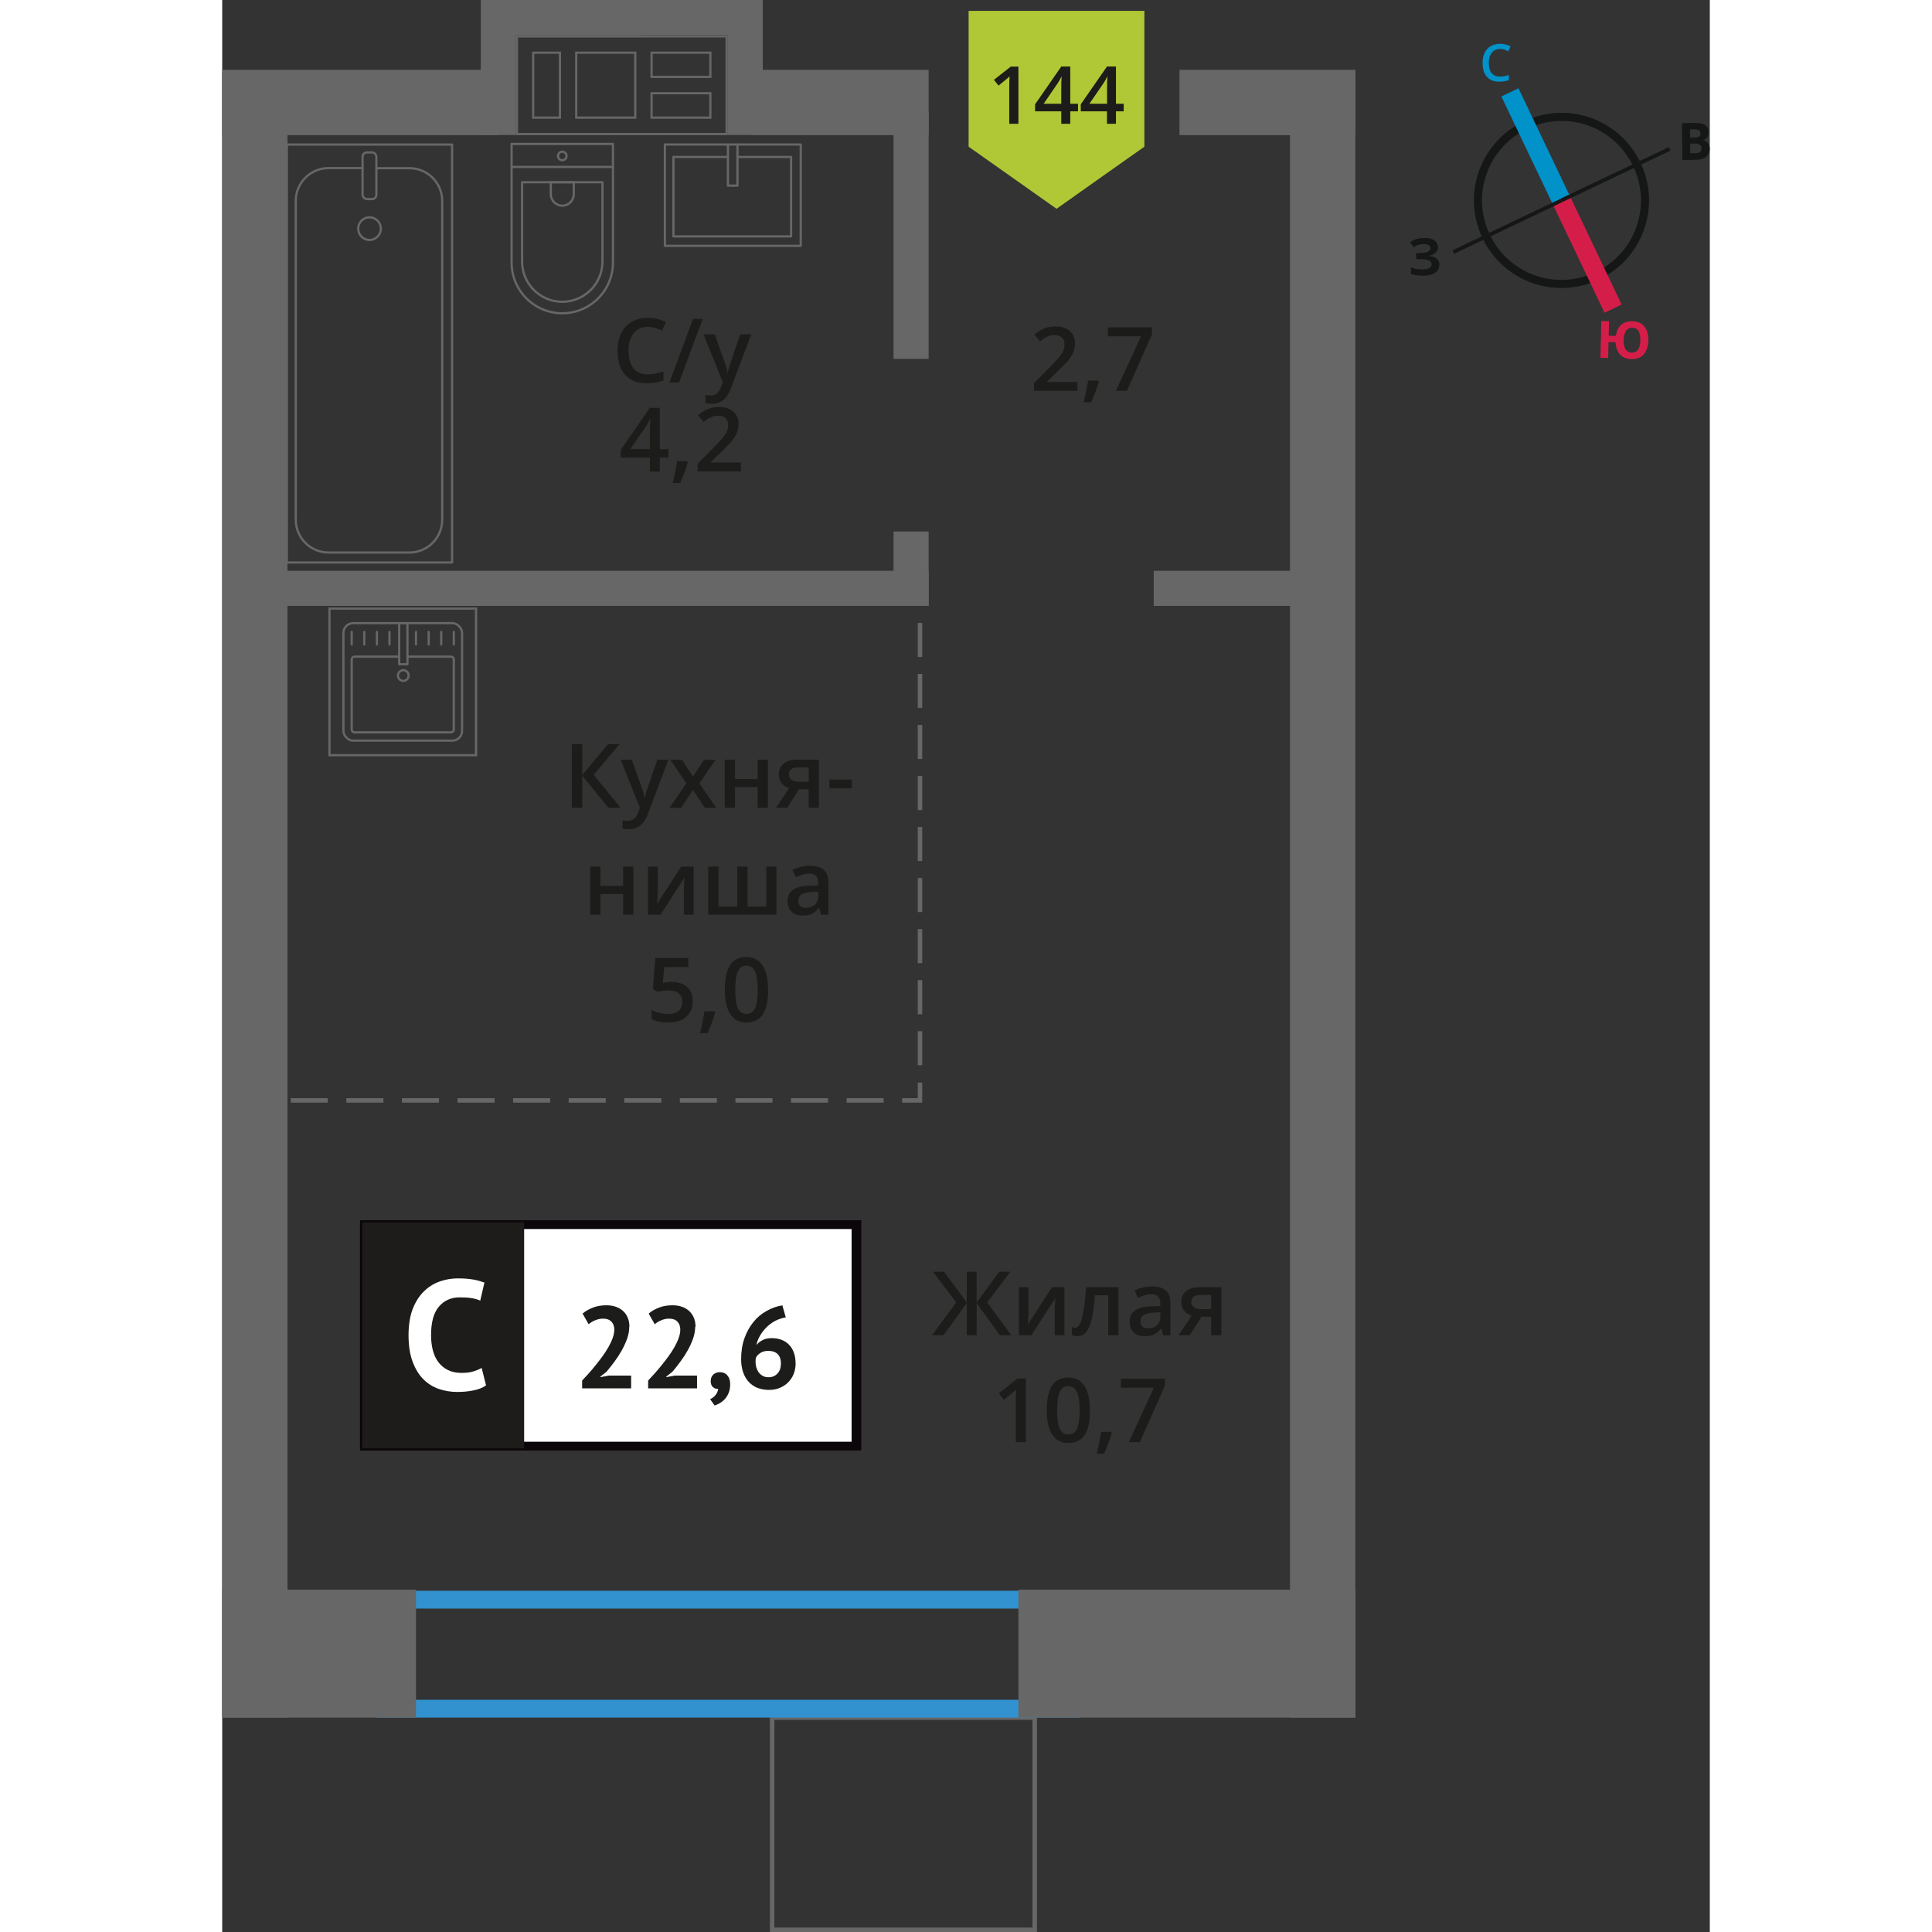 <?xml version="1.0" encoding="UTF-8"?>
<svg xmlns="http://www.w3.org/2000/svg" viewBox="0 0 167.01 216.9" width="200" height="200">
  <rect x="0" y="0" width="167.01" height="216.9" fill="#333333" stroke="none"/>
  <defs>
    <style>
      .cls-1 {
        fill: #3291cf;
      }

      .cls-1, .cls-2, .cls-3, .cls-4, .cls-5, .cls-6, .cls-7, .cls-8, .cls-9, .cls-10, .cls-11 {
        stroke-width: 0px;
      }

      .cls-2 {
        fill: #676767;
      }

      .cls-3 {
        fill: #b0c836;
        fill-rule: evenodd;
      }

      .cls-4 {
        fill: #1c1d1a;
      }

      .cls-12 {
        stroke: #0092c9;
      }

      .cls-12, .cls-13, .cls-14, .cls-15, .cls-16, .cls-17 {
        stroke-miterlimit: 10;
      }

      .cls-12, .cls-13, .cls-14, .cls-15, .cls-16, .cls-17, .cls-18 {
        fill: none;
      }

      .cls-12, .cls-15 {
        stroke-width: 2.13px;
      }

      .cls-5 {
        fill: #151616;
      }

      .cls-6 {
        fill: #0092c9;
      }

      .cls-7 {
        fill: #0a060a;
      }

      .cls-13 {
        stroke-dasharray: 0 0 4.16 2.08;
      }

      .cls-13, .cls-14, .cls-17, .cls-19 {
        stroke-width: .5px;
      }

      .cls-13, .cls-14, .cls-17, .cls-18 {
        stroke: #666766;
      }

      .cls-14 {
        stroke-dasharray: 0 0 3.82 1.91;
      }

      .cls-15 {
        stroke: #d41e49;
      }

      .cls-16 {
        stroke: #151616;
        stroke-width: .91px;
      }

      .cls-8 {
        fill: #d41e49;
      }

      .cls-19 {
        stroke: #1d1c1a;
        stroke-miterlimit: 22.93;
      }

      .cls-19, .cls-10 {
        fill: #1d1c1a;
      }

      .cls-9 {
        fill: #fff;
      }

      .cls-18 {
        stroke-linecap: round;
        stroke-linejoin: round;
        stroke-width: .25px;
      }

      .cls-11 {
        fill: #666766;
      }
    </style>
  </defs>
  <g id="Layer_2" data-name="Layer 2">
    <g>
      <path class="cls-11" d="M39.62,4.21h0s.25,0,.25,0h6.38s.25,0,.25,0h1.58s.25,0,.25,0h6.35s.25,0,.25,0h1.58v10.71h-1.58s-.25,0-.25,0h-6.35s-.25,0-.25,0h-1.58s-.25,0-.25,0h-6.38s-.25,0-.25,0h-1.58s-.25,0-.25,0h-3s-1.58,0-1.58,0V4.21h1.58s.25,0,.25,0h3s1.58,0,1.58,0M38.04,13.33v-7.29s0-.25,0-.25h-3s-.25,0-.25,0v7.29s0,.25,0,.25h3s.25,0,.25,0M46.5,13.33v-7.29s0-.25,0-.25h-6.63s-.25,0-.25,0v7.29s0,.25,0,.25h6.63s.25,0,.25,0M54.93,8.76v-2.72s0-.25,0-.25h-6.6s-.25,0-.25,0v2.97h6.6s.25,0,.25,0M54.93,13.33v-2.74s0-.25,0-.25h-6.6s-.25,0-.25,0v2.99h6.6s.25,0,.25,0M39.87,3.96h-2.08s-2.75,0-2.75,0h0s-2.08,0-2.08,0v11.21s2.08,0,2.08,0h0s2.75,0,2.75,0h0s2.08,0,2.08,0h0s6.38,0,6.38,0h0s2.08,0,2.08,0h0s6.35,0,6.35,0h0s2.08,0,2.08,0V3.96s-2.08,0-2.08,0h0s-6.35,0-6.35,0h0s-2.08,0-2.08,0h0s-6.38,0-6.38,0h0ZM37.79,13.08h-2.75s0-7.04,0-7.04h2.75s0,7.04,0,7.04h0ZM46.25,13.08h-6.38s0-7.04,0-7.04h6.38s0,7.04,0,7.04h0ZM54.68,8.51h-6.35v-2.47h6.35s0,2.47,0,2.47h0ZM54.68,13.08h-6.35v-2.49h6.35s0,2.49,0,2.49h0Z"/>
      <rect class="cls-2" x="51.14" y="5.61" width="15.16" height="3.94" transform="translate(66.3 -51.14) rotate(90)"/>
      <rect class="cls-2" x="23.41" y="5.61" width="15.16" height="3.94" transform="translate(38.58 -23.41) rotate(90)"/>
      <rect class="cls-2" x="30" y="0" width="29.13" height="3.94" transform="translate(89.14 3.94) rotate(180)"/>
      <rect class="cls-2" x="30" y="0" width="17.2" height="3.94" transform="translate(77.21 3.94) rotate(180)"/>
    </g>
  </g>
  <g id="Layer_10" data-name="Layer 10">
    <rect class="cls-17" x="61.74" y="192.83" width="29.48" height="23.82" transform="translate(152.96 409.48) rotate(-180)"/>
  </g>
  <g id="windows">
    <path class="cls-1" d="M94.34,180.59v10.24H19.34v-10.24h75M96.34,178.59H17.34v14.24h79v-14.24h0Z"/>
  </g>
  <g id="Layer_5" data-name="Layer 5">
    <g>
      <path class="cls-18" d="M28.67,19.98h13.32c3.14,0,5.69,2.55,5.69,5.69h0c0,3.14-2.55,5.69-5.69,5.69h-13.32v-11.38h0Z" transform="translate(63.85 -12.51) rotate(90)"/>
      <path class="cls-18" d="M31.47,22.66h8.91c2.49,0,4.51,2.02,4.51,4.51h0c0,2.49-2.02,4.51-4.51,4.51h-8.91v-9.02h0Z" transform="translate(65.35 -11.01) rotate(90)"/>
      <path class="cls-18" d="M36.86,20.49h1.34c.71,0,1.29.58,1.29,1.29h0c0,.71-.58,1.29-1.29,1.29h-1.34v-2.58h0Z" transform="translate(59.96 -16.4) rotate(90)"/>
      <circle class="cls-18" cx="38.18" cy="17.51" r=".48"/>
      <line class="cls-18" x1="32.49" y1="18.74" x2="43.87" y2="18.74"/>
    </g>
    <g>
      <rect class="cls-18" x="7.26" y="16.23" width="18.55" height="46.92"/>
      <rect class="cls-18" x="15.76" y="17.11" width="1.55" height="5.24" rx=".49" ry=".49"/>
      <path class="cls-18" d="M15.76,18.87h-3.82c-2.03,0-3.68,1.65-3.68,3.68v35.8c0,2.03,1.65,3.68,3.68,3.68h9.08c2.03,0,3.68-1.65,3.68-3.68V22.56c0-2.03-1.65-3.68-3.68-3.68h-3.71"/>
      <circle class="cls-18" cx="16.54" cy="25.67" r="1.27"/>
    </g>
    <g>
      <rect class="cls-18" x="51.62" y="14.29" width="11.38" height="15.25" transform="translate(79.24 -35.4) rotate(90)"/>
      <polyline class="cls-18" points="57.85 16.23 57.85 20.84 56.78 20.84 56.78 16.23"/>
      <polyline class="cls-18" points="57.85 17.62 63.87 17.62 63.87 26.54 50.66 26.54 50.66 17.62 56.78 17.62"/>
    </g>
    <g>
      <g>
        <rect class="cls-18" x="13.61" y="69.96" width="13.32" height="13.19" rx="1.09" ry="1.09"/>
        <path class="cls-18" d="M20.8,73.72h4.88c.18,0,.32.14.32.32v7.86c0,.18-.14.32-.32.32h-10.82c-.18,0-.32-.14-.32-.32v-7.86c0-.18.14-.32.32-.32h5.01"/>
        <circle class="cls-18" cx="20.33" cy="75.84" r=".6"/>
        <rect class="cls-18" x="19.87" y="69.96" width=".93" height="4.61"/>
        <line class="cls-18" x1="14.54" y1="70.94" x2="14.54" y2="72.35"/>
        <line class="cls-18" x1="15.95" y1="70.94" x2="15.95" y2="72.35"/>
        <line class="cls-18" x1="17.37" y1="70.94" x2="17.37" y2="72.35"/>
        <line class="cls-18" x1="18.78" y1="70.94" x2="18.78" y2="72.35"/>
        <line class="cls-18" x1="21.76" y1="70.94" x2="21.76" y2="72.35"/>
        <line class="cls-18" x1="23.18" y1="70.94" x2="23.18" y2="72.35"/>
        <line class="cls-18" x1="24.59" y1="70.94" x2="24.59" y2="72.35"/>
        <line class="cls-18" x1="26" y1="70.94" x2="26" y2="72.35"/>
      </g>
      <path class="cls-11" d="M28.37,68.45v16.21H12.17v-16.21h16.21M28.62,68.2H11.92v16.71h16.71v-16.71h0Z"/>
    </g>
  </g>
  <g id="walls">
    <rect class="cls-2" x="0" y="178.47" width="21.76" height="14.36"/>
    <rect class="cls-2" x="89.39" y="178.47" width="37.83" height="14.36"/>
    <rect class="cls-2" x="107.47" y="7.84" width="19.75" height="7.33"/>
    <rect class="cls-2" x="59.56" y="7.84" width="19.75" height="7.33"/>
    <rect class="cls-2" x="0" y="7.84" width="30.99" height="7.33"/>
    <rect class="cls-2" x="3.67" y="64.08" width="75.64" height="3.94"/>
    <rect class="cls-2" x="104.58" y="64.08" width="18.26" height="3.94"/>
    <rect class="cls-2" x="63.46" y="24.44" width="27.75" height="3.94" transform="translate(50.93 103.75) rotate(-90)"/>
    <rect class="cls-2" x="73.16" y="61.87" width="8.35" height="3.94" transform="translate(13.5 141.18) rotate(-90)"/>
    <rect class="cls-2" x="31.25" y="96.86" width="184.6" height="7.33" transform="translate(23.02 224.08) rotate(-90)"/>
    <rect class="cls-2" x="-88.63" y="96.86" width="184.6" height="7.33" transform="translate(-96.86 104.2) rotate(-90)"/>
  </g>
  <g id="text">
    <g>
      <path class="cls-4" d="M47.78,36.69c-.67,0-1.2.24-1.58.71-.38.47-.58,1.13-.58,1.97s.18,1.54.55,1.99c.37.45.9.67,1.61.67.3,0,.6-.03.88-.09.28-.06.58-.14.88-.23v1c-.56.21-1.19.32-1.9.32-1.04,0-1.85-.32-2.41-.95-.56-.63-.84-1.54-.84-2.72,0-.74.13-1.39.41-1.95.27-.56.67-.98,1.18-1.28.52-.3,1.12-.44,1.81-.44.73,0,1.4.15,2.02.46l-.42.97c-.24-.11-.5-.21-.77-.3-.27-.09-.55-.13-.85-.13Z"/>
      <path class="cls-4" d="M53.95,35.8l-2.66,7.14h-1.08l2.66-7.14h1.08Z"/>
      <path class="cls-4" d="M54.04,37.53h1.25l1.1,3.06c.17.44.28.85.33,1.23h.04c.03-.18.08-.4.16-.65.08-.26.49-1.47,1.24-3.64h1.24l-2.31,6.12c-.42,1.12-1.12,1.68-2.1,1.68-.25,0-.5-.03-.74-.08v-.91c.17.04.37.06.59.06.55,0,.94-.32,1.17-.96l.2-.51-2.17-5.4Z"/>
      <path class="cls-4" d="M50.09,51.38h-.96v1.56h-1.12v-1.56h-3.26v-.88l3.26-4.72h1.12v4.65h.96v.95ZM48.01,50.42v-1.79c0-.64.02-1.16.05-1.57h-.04c-.09.21-.23.47-.43.78l-1.77,2.58h2.19Z"/>
      <path class="cls-4" d="M52.28,51.88c-.16.61-.44,1.39-.86,2.34h-.85c.22-.88.39-1.7.5-2.45h1.13l.07.11Z"/>
      <path class="cls-4" d="M58.21,52.93h-4.84v-.87l1.84-1.85c.54-.56.9-.95,1.08-1.18.18-.23.31-.45.39-.66.08-.21.12-.42.12-.66,0-.32-.1-.58-.29-.76s-.46-.28-.8-.28c-.27,0-.54.05-.79.15-.25.1-.55.28-.88.55l-.62-.76c.4-.34.78-.57,1.16-.71.37-.14.77-.21,1.2-.21.66,0,1.2.17,1.6.52.4.35.6.81.6,1.4,0,.32-.06.63-.17.92-.12.29-.29.59-.53.9-.24.31-.64.72-1.19,1.25l-1.24,1.2v.05h3.39v1.01Z"/>
    </g>
    <g>
      <path class="cls-4" d="M95.98,43.88h-4.84v-.87l1.84-1.85c.54-.56.9-.95,1.08-1.18.18-.23.31-.45.39-.66.08-.21.12-.42.12-.66,0-.32-.1-.58-.29-.76s-.46-.28-.8-.28c-.27,0-.54.05-.79.15-.25.1-.55.28-.88.55l-.62-.76c.4-.33.78-.57,1.16-.71.37-.14.77-.21,1.2-.21.66,0,1.2.17,1.6.52.4.35.6.81.6,1.4,0,.32-.06.63-.17.92-.12.29-.29.59-.53.9-.24.31-.64.72-1.19,1.25l-1.24,1.2v.05h3.39v1.01Z"/>
      <path class="cls-4" d="M98.42,42.83c-.16.61-.44,1.38-.86,2.34h-.85c.22-.88.39-1.7.5-2.45h1.13l.07.11Z"/>
      <path class="cls-4" d="M100.33,43.88l2.82-6.12h-3.71v-1.01h4.94v.8l-2.81,6.33h-1.24Z"/>
    </g>
    <g>
      <polygon class="cls-3" points="103.53 16.47 103.53 16.47 98.6 19.95 93.67 23.44 88.73 19.95 83.8 16.47 83.8 16.47 83.8 16.47 83.8 1.22 103.53 1.22 103.53 16.47 103.53 16.47"/>
      <g>
        <path class="cls-10" d="M89.39,13.9h-1.03v-4.15c0-.49.01-.89.04-1.18-.07.07-.15.15-.25.23-.1.09-.43.36-.99.81l-.52-.65,1.89-1.48h.86v6.42Z"/>
        <path class="cls-10" d="M96.08,12.5h-.87v1.4h-1.01v-1.4h-2.94v-.79l2.94-4.24h1.01v4.18h.87v.86ZM94.2,11.65v-1.61c0-.57.01-1.04.04-1.41h-.04c-.08.19-.21.43-.39.7l-1.59,2.32h1.97Z"/>
        <path class="cls-10" d="M101.21,12.5h-.87v1.4h-1.01v-1.4h-2.94v-.79l2.94-4.24h1.01v4.18h.87v.86ZM99.34,11.65v-1.61c0-.57.01-1.04.04-1.41h-.04c-.08.19-.21.43-.39.7l-1.59,2.32h1.97Z"/>
      </g>
    </g>
    <g>
      <path class="cls-4" d="M44.73,90.69h-1.37l-2.94-3.62v3.62h-1.17v-7.14h1.17v3.46l2.89-3.46h1.28l-2.88,3.45,3.02,3.69Z"/>
      <path class="cls-4" d="M44.73,85.29h1.25l1.1,3.06c.17.44.28.85.33,1.23h.04c.03-.18.08-.4.16-.65s.49-1.47,1.24-3.64h1.24l-2.31,6.12c-.42,1.12-1.12,1.68-2.1,1.68-.25,0-.5-.03-.74-.08v-.91c.17.04.37.06.59.06.55,0,.94-.32,1.17-.96l.2-.51-2.17-5.4Z"/>
      <path class="cls-4" d="M52.12,87.94l-1.81-2.64h1.31l1.23,1.89,1.24-1.89h1.3l-1.82,2.64,1.91,2.76h-1.3l-1.33-2.02-1.33,2.02h-1.3l1.9-2.76Z"/>
      <path class="cls-4" d="M57.57,85.29v2.17h2.54v-2.17h1.15v5.4h-1.15v-2.33h-2.54v2.33h-1.15v-5.4h1.15Z"/>
      <path class="cls-4" d="M63.45,90.69h-1.29l1.5-2.21c-.36-.1-.65-.29-.86-.56-.21-.27-.31-.6-.31-1,0-.51.18-.91.55-1.2.37-.29.86-.43,1.49-.43h2.46v5.4h-1.15v-2.08h-1.09l-1.31,2.08ZM63.62,86.93c0,.28.1.48.31.62.21.14.49.21.85.21h1.07v-1.6h-1.25c-.31,0-.55.07-.72.2-.17.13-.26.32-.26.57Z"/>
      <path class="cls-4" d="M68.17,88.5v-.98h2.51v.98h-2.51Z"/>
      <path class="cls-4" d="M42.47,97.29v2.17h2.54v-2.17h1.15v5.4h-1.15v-2.33h-2.54v2.33h-1.15v-5.4h1.15Z"/>
      <path class="cls-4" d="M48.9,97.29v2.77c0,.32-.03.79-.08,1.42l2.71-4.19h1.4v5.4h-1.1v-2.72c0-.15,0-.39.03-.73.02-.33.03-.58.05-.73l-2.7,4.18h-1.4v-5.4h1.1Z"/>
      <path class="cls-4" d="M62.22,102.69h-7.65v-5.4h1.15v4.49h2.11v-4.49h1.15v4.49h2.1v-4.49h1.15v5.4Z"/>
      <path class="cls-4" d="M67.24,102.69l-.23-.75h-.04c-.26.33-.52.55-.79.67s-.6.18-1.02.18c-.53,0-.95-.14-1.24-.43-.3-.29-.45-.69-.45-1.21,0-.56.21-.98.62-1.26.41-.28,1.04-.44,1.89-.46l.93-.03v-.29c0-.35-.08-.6-.24-.77-.16-.17-.41-.26-.75-.26-.28,0-.54.04-.79.12-.25.08-.5.18-.73.29l-.37-.82c.29-.15.61-.27.96-.35.35-.08.68-.12.99-.12.69,0,1.21.15,1.55.45.35.3.53.77.53,1.41v3.64h-.82ZM65.54,101.91c.42,0,.75-.12,1-.35s.38-.56.38-.98v-.47l-.69.03c-.54.02-.93.11-1.18.27s-.37.41-.37.74c0,.24.07.43.21.56.14.13.36.2.64.2Z"/>
      <path class="cls-4" d="M50.49,110.24c.72,0,1.29.19,1.71.57s.63.9.63,1.56c0,.76-.24,1.36-.72,1.78-.48.43-1.15.64-2.03.64-.8,0-1.42-.13-1.88-.38v-1.04c.26.15.57.27.91.35.34.08.66.12.95.12.52,0,.91-.12,1.18-.35.27-.23.41-.57.41-1.02,0-.85-.54-1.28-1.63-1.28-.15,0-.34.02-.57.05s-.42.07-.59.1l-.51-.3.27-3.49h3.71v1.02h-2.7l-.16,1.77c.11-.02.25-.04.42-.07.17-.03.37-.04.6-.04Z"/>
      <path class="cls-4" d="M55.35,113.65c-.16.61-.44,1.38-.86,2.34h-.85c.22-.88.39-1.7.5-2.45h1.13l.07.11Z"/>
      <path class="cls-4" d="M61.29,111.13c0,1.24-.2,2.16-.6,2.76-.4.6-1.01.9-1.83.9s-1.4-.31-1.81-.93c-.41-.62-.62-1.53-.62-2.73s.2-2.19.6-2.79c.4-.6,1.01-.9,1.82-.9s1.4.31,1.81.94.62,1.54.62,2.74ZM57.6,111.13c0,.97.1,1.67.3,2.08.2.42.52.62.96.62s.76-.21.96-.63c.2-.42.3-1.11.3-2.07s-.1-1.65-.3-2.08-.53-.64-.96-.64-.76.21-.96.63c-.2.42-.3,1.12-.3,2.09Z"/>
    </g>
    <g>
      <rect class="cls-9" x="15.97" y="137.48" width="54.7" height="24.87"/>
      <path class="cls-7" d="M70.66,137.98H16.56v23.88h54.1v-23.88ZM16.02,136.99h55.73v25.86H15.47v-25.86h.55Z"/>
      <rect class="cls-19" x="15.97" y="137.48" width="17.68" height="24.87"/>
      <g>
        <path class="cls-4" d="M45.7,148.95c0,.44-.08.89-.24,1.34-.16.45-.37.9-.61,1.33s-.52.86-.82,1.26-.59.78-.88,1.12l-.69.54v.07l.94-.18h2.51v1.44h-5.5v-.88c.21-.22.44-.47.7-.76.26-.29.53-.6.79-.93.27-.33.52-.66.78-1.01.25-.35.48-.7.68-1.05.2-.35.36-.69.48-1.03.12-.33.18-.64.18-.94,0-.36-.1-.65-.31-.88-.21-.23-.53-.35-.97-.35-.28,0-.56.06-.86.18-.29.12-.54.27-.74.45l-.68-1.2c.34-.28.72-.5,1.16-.67s.94-.26,1.52-.26c.38,0,.72.05,1.03.16.31.1.58.26.81.46.23.2.41.45.54.75s.2.65.2,1.05Z"/>
        <path class="cls-4" d="M53.1,148.95c0,.44-.08.89-.24,1.34-.16.45-.37.9-.61,1.33s-.52.86-.82,1.26c-.3.4-.59.78-.88,1.12l-.69.54v.07l.94-.18h2.51v1.44h-5.49v-.88c.21-.22.44-.47.7-.76.26-.29.52-.6.79-.93s.52-.66.78-1.01.48-.7.68-1.05c.2-.35.36-.69.48-1.03.12-.33.18-.64.18-.94,0-.36-.1-.65-.31-.88-.2-.23-.53-.35-.97-.35-.28,0-.56.06-.85.18s-.54.27-.74.45l-.68-1.2c.34-.28.72-.5,1.16-.67.43-.17.94-.26,1.52-.26.37,0,.72.05,1.03.16.31.1.58.26.81.46.23.2.4.45.54.75.13.3.2.65.2,1.05Z"/>
        <path class="cls-4" d="M54.85,155.02c0-.3.1-.53.29-.71.2-.17.44-.26.72-.26.37,0,.65.12.86.37s.31.57.31.97-.06.73-.18,1.01c-.12.28-.27.52-.45.7-.18.19-.37.34-.57.45-.21.11-.39.19-.55.24l-.5-.71c.23-.1.44-.25.61-.47.17-.22.27-.45.29-.69-.2.03-.39-.04-.57-.18s-.27-.39-.27-.72Z"/>
        <path class="cls-4" d="M64.38,153.03c0,.43-.07.82-.21,1.19s-.35.68-.61.95c-.26.27-.58.48-.95.64-.37.16-.78.23-1.22.23s-.87-.07-1.25-.21c-.38-.14-.71-.36-.99-.65-.28-.29-.5-.65-.65-1.08-.16-.44-.24-.94-.24-1.51,0-.86.12-1.64.37-2.34.25-.7.58-1.3,1-1.82.42-.52.91-.94,1.48-1.25.56-.32,1.15-.53,1.78-.63l.38,1.35c-.44.07-.84.21-1.2.4-.37.2-.69.44-.97.72-.28.28-.52.59-.72.93-.2.35-.33.7-.41,1.06.17-.22.4-.4.68-.55s.63-.23,1.04-.23c.39,0,.75.06,1.08.18.33.12.61.3.85.54.24.24.42.53.55.88s.2.75.2,1.2ZM62.73,153.12c0-.97-.48-1.46-1.44-1.46-.35,0-.64.08-.88.24-.24.16-.41.34-.5.55-.02.1-.03.18-.03.25v.21c0,.21.03.42.09.62.06.2.15.39.27.55.12.16.27.29.45.39s.4.15.65.15c.41,0,.74-.14,1-.42.26-.28.38-.63.38-1.07Z"/>
      </g>
      <path class="cls-9" d="M29.62,155.53c-.37.27-.85.46-1.43.57-.58.12-1.17.17-1.78.17-.74,0-1.44-.11-2.1-.34-.66-.23-1.24-.6-1.74-1.1s-.9-1.17-1.2-1.98c-.3-.81-.45-1.8-.45-2.96s.17-2.21.5-3.02c.33-.81.77-1.47,1.3-1.96.53-.5,1.12-.85,1.78-1.07.65-.22,1.31-.32,1.96-.32.7,0,1.29.05,1.78.14.48.09.88.21,1.2.33l-.47,2.03c-.27-.13-.59-.22-.96-.28-.37-.06-.81-.09-1.34-.09-.97,0-1.75.35-2.34,1.04-.59.69-.88,1.76-.88,3.21,0,.63.07,1.21.21,1.73.14.52.35.96.64,1.33.29.37.64.66,1.07.86.43.21.92.31,1.48.31.53,0,.97-.05,1.33-.16.36-.11.68-.24.95-.4l.49,1.95Z"/>
    </g>
    <g>
      <path class="cls-4" d="M82.41,146.22l-2.61-3.45h1.25l2.54,3.46v-3.46h1.11v3.46l2.54-3.46h1.25l-2.61,3.45,2.72,3.69h-1.29l-2.61-3.62v3.62h-1.11v-3.62l-2.61,3.62h-1.3l2.73-3.69Z"/>
      <path class="cls-4" d="M90.53,144.51v2.77c0,.32-.03.79-.08,1.42l2.71-4.19h1.4v5.4h-1.1v-2.72c0-.15,0-.39.03-.73.02-.33.04-.58.05-.73l-2.7,4.18h-1.4v-5.4h1.1Z"/>
      <path class="cls-4" d="M100.63,149.91h-1.16v-4.5h-1.49c-.09,1.16-.21,2.06-.37,2.71-.15.65-.36,1.13-.61,1.43-.25.3-.57.45-.97.45-.25,0-.46-.04-.63-.11v-.9c.12.05.24.07.36.07.33,0,.59-.37.78-1.12.19-.75.34-1.89.45-3.43h3.63v5.4Z"/>
      <path class="cls-4" d="M105.65,149.91l-.23-.75h-.04c-.26.33-.52.55-.79.67s-.6.18-1.02.18c-.53,0-.95-.14-1.24-.43-.3-.29-.45-.69-.45-1.21,0-.56.21-.98.62-1.26.41-.28,1.04-.44,1.89-.46l.93-.03v-.29c0-.35-.08-.6-.24-.77-.16-.17-.41-.26-.75-.26-.28,0-.54.04-.8.12-.25.08-.5.18-.73.29l-.37-.82c.29-.15.61-.27.96-.35.35-.08.68-.12.99-.12.69,0,1.21.15,1.55.45.35.3.53.77.53,1.41v3.64h-.82ZM103.95,149.13c.42,0,.75-.12,1-.35.25-.23.38-.56.38-.98v-.47l-.69.03c-.54.02-.93.11-1.18.27-.25.16-.37.41-.37.74,0,.24.07.43.21.56.14.13.36.2.64.2Z"/>
      <path class="cls-4" d="M108.63,149.91h-1.28l1.5-2.21c-.37-.1-.65-.29-.86-.56-.21-.27-.31-.6-.31-1,0-.51.18-.91.55-1.2.36-.29.86-.43,1.49-.43h2.46v5.4h-1.15v-2.08h-1.09l-1.31,2.08ZM108.79,146.15c0,.28.11.48.32.62.21.14.49.21.85.21h1.07v-1.6h-1.25c-.31,0-.55.07-.72.2-.17.13-.26.32-.26.57Z"/>
      <path class="cls-4" d="M90.25,161.91h-1.15v-4.61c0-.55.01-.99.04-1.31-.08.08-.17.17-.28.26-.11.09-.47.39-1.1.9l-.58-.73,2.1-1.65h.96v7.14Z"/>
      <path class="cls-4" d="M97.43,158.34c0,1.24-.2,2.16-.6,2.76-.4.6-1.01.9-1.83.9s-1.4-.31-1.81-.93c-.41-.62-.62-1.53-.62-2.73s.2-2.19.6-2.79,1.01-.9,1.82-.9,1.4.31,1.81.94.62,1.54.62,2.74ZM93.74,158.34c0,.97.1,1.67.3,2.08.2.42.52.62.96.62s.76-.21.96-.63c.2-.42.3-1.11.3-2.07s-.1-1.65-.3-2.08c-.21-.43-.53-.64-.96-.64s-.76.21-.96.63c-.2.42-.3,1.12-.3,2.09Z"/>
      <path class="cls-4" d="M99.87,160.86c-.16.61-.44,1.38-.86,2.34h-.84c.22-.88.39-1.7.5-2.45h1.13l.07.11Z"/>
      <path class="cls-4" d="M101.78,161.91l2.82-6.12h-3.71v-1.01h4.94v.8l-2.81,6.33h-1.24Z"/>
    </g>
    <g>
      <line class="cls-17" x1="78.34" y1="66.02" x2="78.34" y2="68.02"/>
      <line class="cls-14" x1="78.34" y1="69.93" x2="78.34" y2="120.58"/>
      <polyline class="cls-17" points="78.34 121.54 78.34 123.54 76.34 123.54"/>
      <line class="cls-13" x1="74.26" y1="123.54" x2="6.71" y2="123.54"/>
      <line class="cls-17" x1="5.67" y1="123.54" x2="3.67" y2="123.54"/>
    </g>
    <g>
      <path class="cls-16" d="M146.33,14.04c4.68-2.24,10.27-.25,12.49,4.43,2.23,4.66.25,10.27-4.43,12.49-4.68,2.24-10.27.25-12.49-4.43-2.24-4.68-.25-10.27,4.43-12.49Z"/>
      <line class="cls-12" x1="144.57" y1="10.37" x2="150.36" y2="22.51"/>
      <line class="cls-15" x1="156.15" y1="34.65" x2="150.36" y2="22.51"/>
      <polygon class="cls-5" points="138.13 28.1 150.27 22.31 150.45 22.69 138.31 28.49 138.13 28.1"/>
      <rect class="cls-5" x="149.71" y="19.4" width="13.45" height=".43" transform="translate(6.73 69.06) rotate(-25.43)"/>
      <path class="cls-6" d="M143.45,5.5c-.39,0-.69.14-.91.42-.22.26-.34.65-.34,1.13s.1.89.31,1.15c.22.26.52.39.92.4.18,0,.35-.02.52-.05s.33-.07.5-.13v.57c-.32.13-.69.18-1.1.18-.61,0-1.07-.19-1.38-.57-.33-.35-.47-.89-.47-1.56,0-.43.08-.81.23-1.13.17-.31.39-.57.69-.74.3-.16.65-.25,1.06-.25s.8.1,1.17.27l-.25.57c-.15-.08-.3-.13-.44-.19-.17-.04-.31-.08-.5-.08"/>
      <path class="cls-8" d="M160.11,38.25c-.02.67-.2,1.18-.52,1.54-.32.36-.79.54-1.38.52-.54-.01-.96-.17-1.27-.5-.31-.32-.48-.79-.5-1.38l-.8-.02-.04,1.78-.87-.02.1-4.13.87.02-.04,1.63.81.02c.07-.55.26-.96.59-1.25.32-.27.73-.41,1.27-.39.59.01,1.03.21,1.34.59.31.38.46.9.44,1.59M157.33,38.18c-.01.44.07.8.22,1.04.16.23.38.36.68.37.63.02.96-.44.98-1.37.01-.46-.05-.82-.21-1.06-.14-.23-.36-.36-.68-.37s-.54.12-.71.33c-.15.24-.26.59-.27,1.05"/>
      <path class="cls-5" d="M163.89,13.82l1.3-.02c.57,0,1,.06,1.26.23.28.16.41.42.42.79,0,.24-.05.45-.16.61-.13.15-.27.26-.46.28v.04c.26.05.45.16.56.31.11.17.19.39.19.65,0,.37-.14.67-.4.88-.27.23-.64.34-1.11.35l-1.56.02-.05-4.13ZM164.8,15.44h.5c.24,0,.41-.05.52-.12.11-.08.15-.19.14-.37,0-.15-.06-.26-.17-.33-.11-.07-.3-.11-.56-.1h-.44s.01.93.01.93ZM164.81,16.13v1.07s.57,0,.57,0c.24,0,.43-.04.54-.14.11-.09.16-.24.16-.43,0-.33-.25-.52-.73-.51h-.54Z"/>
      <path class="cls-5" d="M136.5,27.72c0,.26-.09.48-.29.65-.18.19-.42.3-.76.34v.02c.39.03.67.14.88.3.21.16.32.38.32.66,0,.39-.16.69-.45.91-.31.23-.74.34-1.27.35-.61,0-1.09-.06-1.47-.2v-.74c.16.07.38.14.62.19.22.03.45.05.67.05.69-.01,1.03-.2,1.03-.61,0-.18-.12-.33-.34-.42-.22-.09-.56-.14-1-.13h-.39s-.01-.68-.01-.68h.35c.44-.01.76-.05.96-.13.18-.09.29-.23.29-.43,0-.13-.06-.24-.19-.33-.13-.07-.32-.12-.58-.12-.39,0-.76.12-1.11.35l-.4-.57c.24-.15.48-.29.75-.36.26-.06.55-.1.87-.11.45,0,.82.08,1.08.26.26.18.41.42.42.73"/>
    </g>
  </g>
</svg>